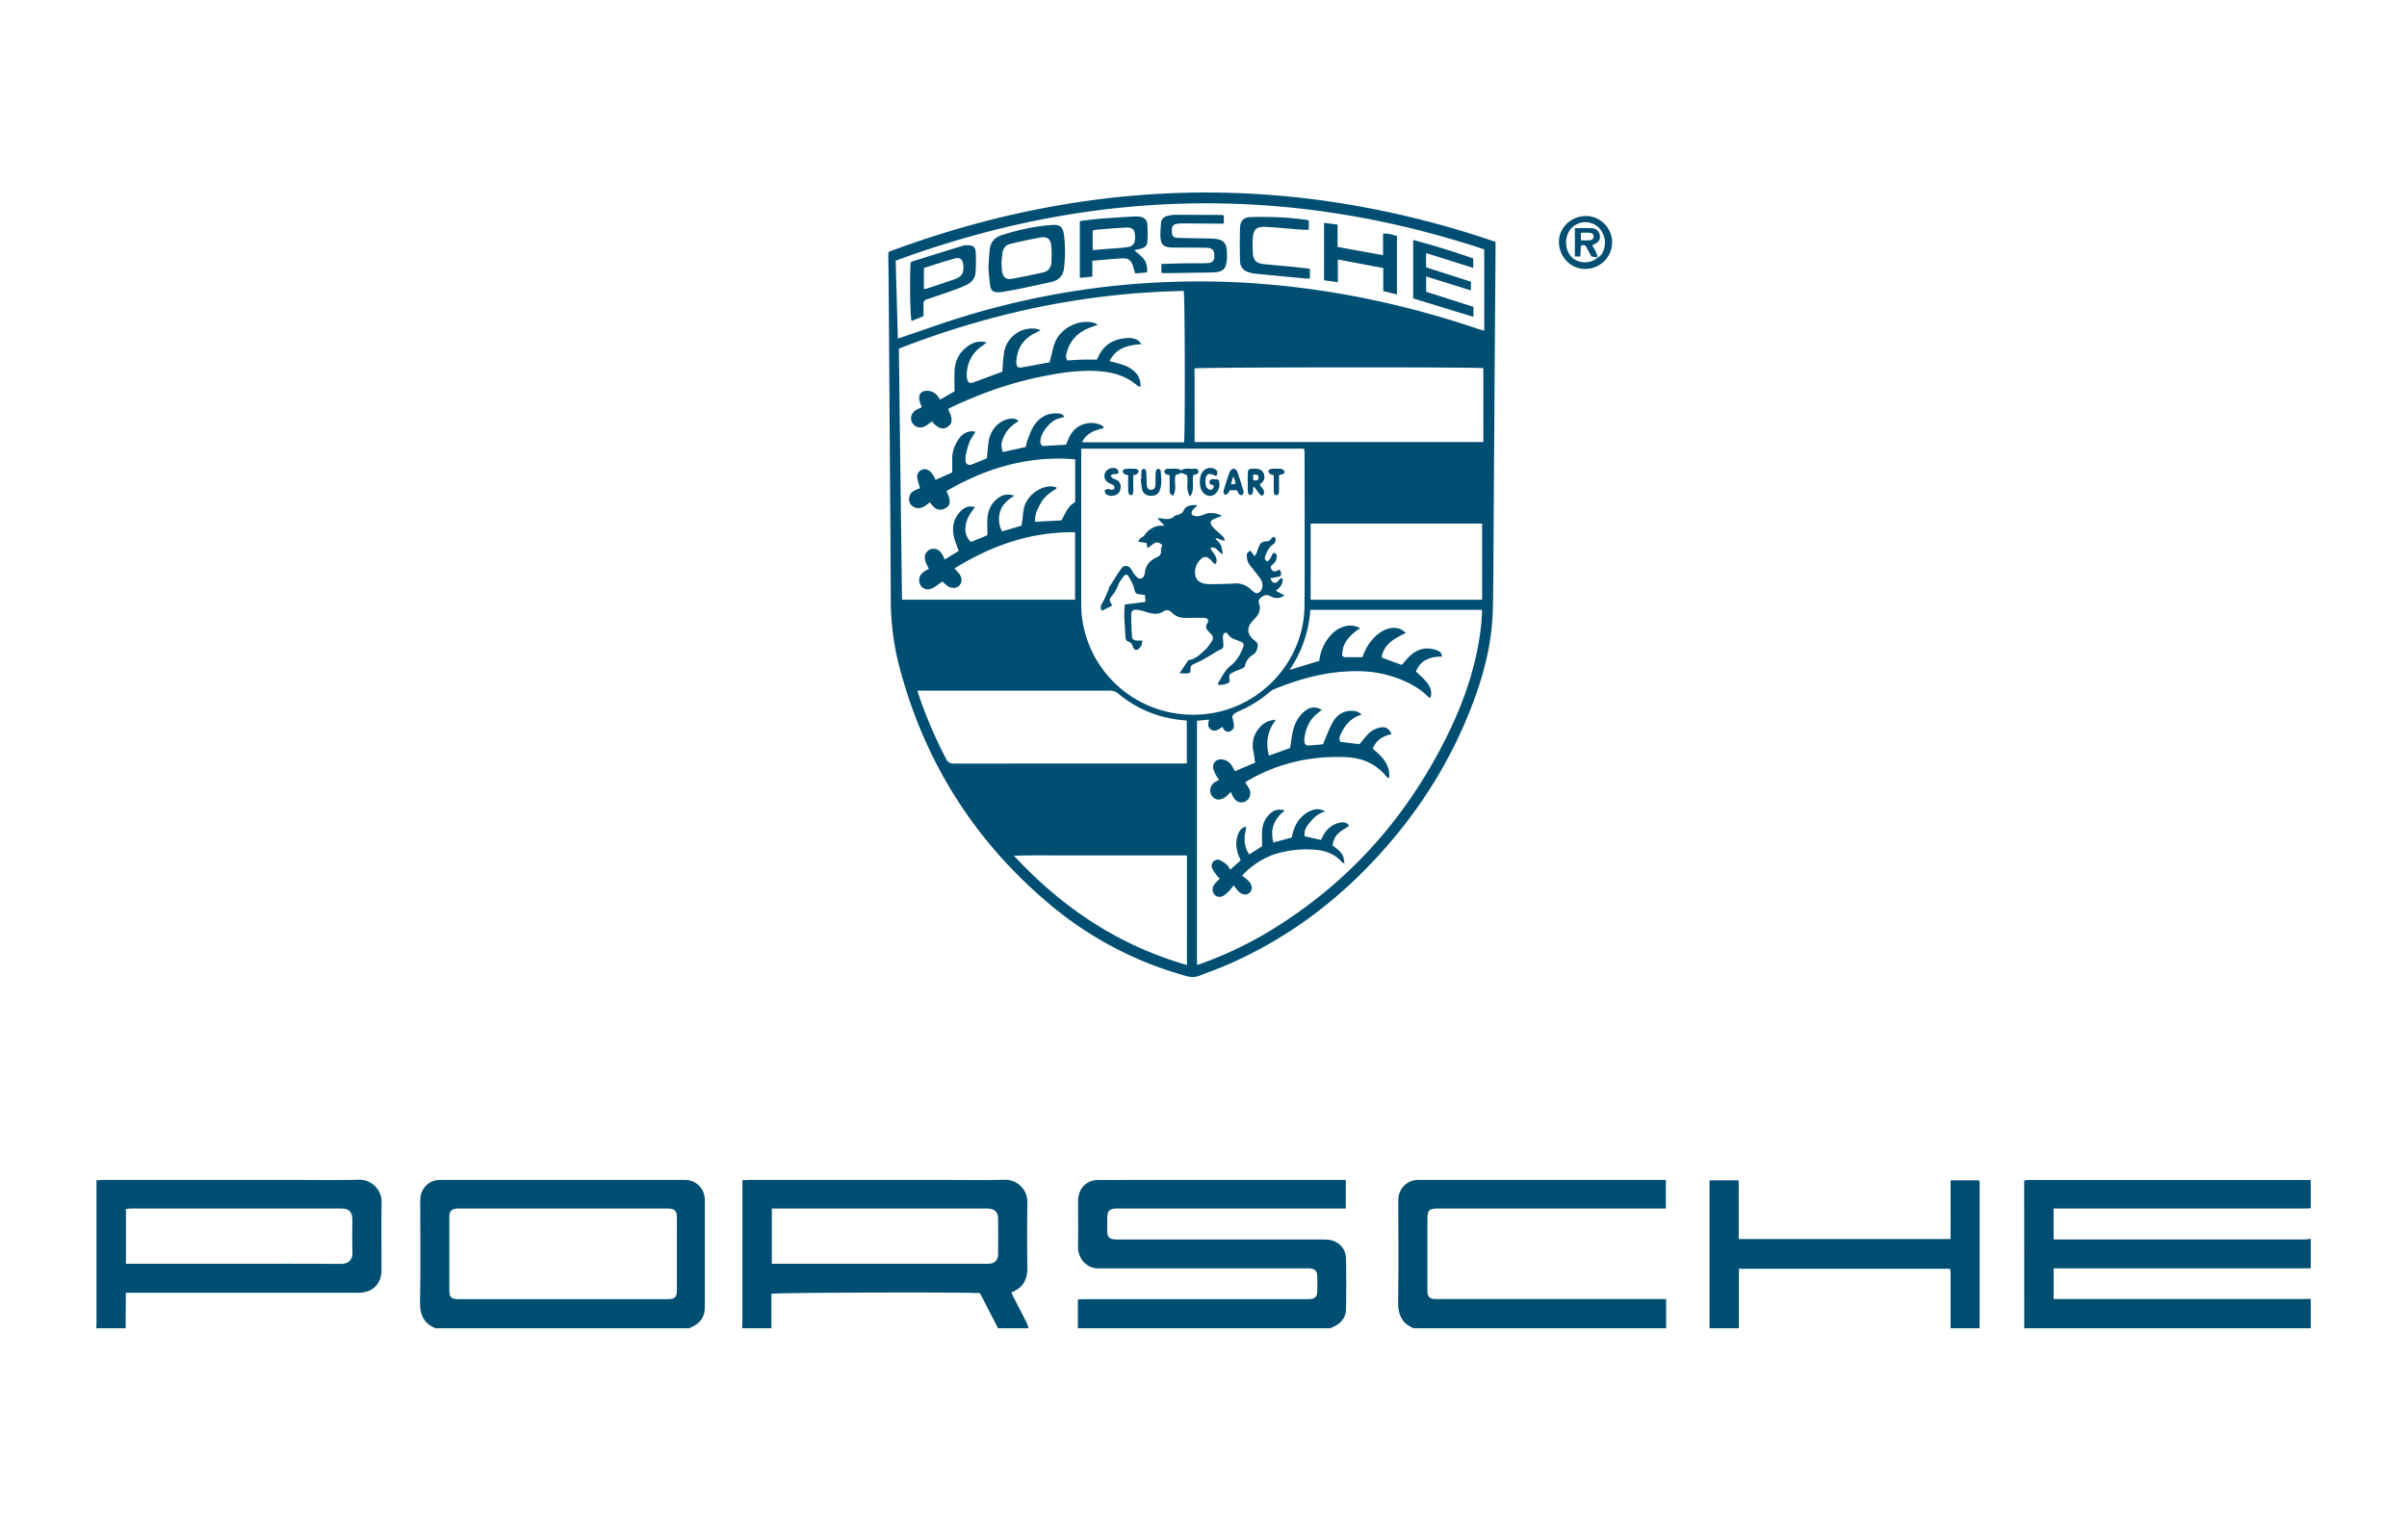 <svg height="80" width="125" xmlns="http://www.w3.org/2000/svg"><path d="M82.1 12.09c.156 0 .313-.008.468.004.109.008.195.071.19.195-.004.12-.087.185-.196.193-.148.01-.297.003-.462.003zm.867 1.289c-.026-.093-.042-.191-.082-.278-.057-.124-.13-.24-.197-.357.053-.03.07-.04.089-.049.243-.11.334-.246.306-.46-.028-.218-.162-.36-.41-.377-.291-.019-.584-.004-.887-.004v1.47h.282l.032-.566c.154-.054.24-.023.3.103.079.163.17.32.249.463l.325.047-.007.008zm-15.18-1.97c-.404-.041-.808-.097-1.213-.114a19.18 19.18 0 0 0-1.642-.017c-.354.015-.52.194-.533.549a29.31 29.31 0 0 0-.001 1.738c.007.309.183.509.485.589.097.025.197.052.297.062.879.087 1.758.17 2.638.252.066.006.133.001.208.001v-.508c-.35-.039-.69-.08-1.03-.113-.455-.045-.91-.08-1.365-.128-.404-.043-.548-.2-.571-.612a7.488 7.488 0 0 1-.007-.58c.014-.633.168-.78.792-.737.597.04 1.194.096 1.792.142.106.008.215.001.332.001v-.48c-.067-.017-.124-.039-.182-.045zm-7.316 2.781c.64-.008 1.28-.017 1.919-.027.243-.004.488-.004.73-.022.374-.03.528-.175.58-.544.022-.15.02-.304.017-.456-.012-.534-.183-.71-.712-.742a5.735 5.735 0 0 0-.243-.01c-.518-.01-1.036-.017-1.554-.03-.276-.007-.344-.08-.35-.345-.006-.286.057-.362.34-.397.08-.01.162-.015.243-.014.599.004 1.198.011 1.797.016.106.001.213-.004.318-.006v-.419c-.05-.014-.078-.028-.106-.028-.833-.003-1.666-.007-2.498-.005-.1 0-.2.03-.3.051-.199.042-.337.158-.355.365-.023.272-.05.548-.024.817.03.316.183.434.507.46.152.011.305.006.457.007.467.003.934-.002 1.401.01.305.008.41.11.424.365.017.296-.078.421-.374.433-.406.016-.812.004-1.218.011-.383.007-.765.022-1.159.033v.455c.063.009.112.023.16.022zm12.919 1.312 3.128.958v-.52l-2.456-.787v-.792l2.327.725v-.452l-2.33-.749v-.741l2.45.773v-.492a43.964 43.964 0 0 0-3.12-.96zM47.98 13.92c.534-.166 1.061-.342 1.597-.49.285-.078.418.04.448.335.042.414-.075.612-.462.746-.46.16-.922.312-1.384.465-.056.019-.116.023-.2.039zm-.024 1.902c-.008-.158.054-.235.205-.284.463-.148.923-.308 1.38-.472.23-.081.457-.17.673-.278.25-.125.422-.336.444-.617.028-.352.034-.708.013-1.06-.017-.284-.137-.368-.418-.37-.08 0-.166-.002-.242.021-.89.274-1.779.553-2.668.83-.018.007-.032.025-.048.038-.062.575-.034 2.82.046 3.044l.617-.25c0-.218.007-.41-.002-.602zm21.507-4.154c-.25-.032-.467-.06-.703-.092v2.984l.717.098V13.48l2.358.443v1.2l.712.17v-3.036c-.237-.051-.449-.156-.722-.11v1.108l-1.864-.337c-.149-.027-.297-.057-.498-.095zm-12.72.308c.089-.018.165-.042.242-.048.496-.039.992-.083 1.488-.106.328-.015.437.089.468.384.042.387-.073.59-.398.633-.362.049-.728.064-1.093.094l-.706.06zm-.016 1.57c.539-.045 1.042-.095 1.547-.125.32-.02.462.092.565.397.04.122.07.248.108.385l.623-.05c.016-.265-.024-.502-.165-.688-.133-.175-.322-.306-.497-.467.121-.027.23-.05.338-.078.182-.046.327-.153.338-.346a6.55 6.55 0 0 0-.002-.938c-.019-.227-.189-.352-.413-.383a1.41 1.41 0 0 0-.273-.007c-.547.032-1.094.062-1.64.106-.391.031-.78.084-1.178.128v2.955l.65-.066zm-4.665-.415c.033-.233.168-.403.393-.456a22.736 22.736 0 0 1 1.603-.34c.336-.055.5.083.536.426.031.29.022.587.005.88a.53.53 0 0 1-.441.517c-.544.12-1.089.234-1.637.329-.264.045-.425-.09-.475-.356-.028-.149-.026-.303-.04-.485.016-.153.03-.335.056-.515zm-.642 1.703c.037.26.154.345.415.348.091.001.183-.01.272-.026.28-.049.56-.096.838-.154a89.396 89.396 0 0 0 1.665-.357c.39-.089.607-.334.649-.742a7.299 7.299 0 0 0 0-1.673c-.058-.447-.198-.572-.638-.541-.895.062-1.765.256-2.616.533-.345.112-.565.36-.606.731-.032.292-.045.587-.07.93.026.286.044.62.09.951zm7.168 10.192c0 .182-.007.364.008.545.005.055.065.14.112.15.099.02.136-.064.14-.153.004-.08.003-.162.003-.243v-.639c.075-.02.142-.023.184-.056.048-.038.107-.11.098-.156-.009-.048-.09-.111-.144-.115a3.4 3.4 0 0 0-.544 0c-.052.005-.132.071-.14.119-.007.046.054.117.102.154.042.032.11.032.18.05v.344zm7.562.46c.001.101-.007.23.13.236.142.007.134-.124.139-.223.005-.112.002-.224.002-.336v-.482l.144-.037c.087-.02.17-.067.138-.16-.02-.057-.107-.12-.17-.126a2.79 2.79 0 0 0-.516 0c-.055.005-.138.067-.147.115-.01.045.05.119.098.157.042.033.11.035.181.054 0 .275-.001.539.001.802zm-8.157-.552c-.07-.039-.153-.057-.219-.101-.043-.03-.067-.088-.1-.133.056-.029.11-.062.169-.083.023-.008.06.027.086.02.06-.017.118-.046.177-.071-.03-.068-.043-.162-.095-.198-.188-.13-.5-.037-.605.166-.111.217-.035.448.187.56.08.041.172.067.242.121.034.027.048.107.038.156-.007.033-.073.073-.113.074-.068.001-.137-.04-.206-.038-.062.002-.172.03-.175.056-.006.067.012.168.06.203.157.117.339.12.517.038.179-.082.24-.235.242-.42a.375.375 0 0 0-.205-.35zm6.18.193-.247.037.107-.378.046.005.094.336zm.184.552c.025.032.093.055.13.043.038-.012.07-.067.086-.11a.2.2 0 0 0-.003-.12c-.1-.33-.197-.663-.312-.988-.025-.07-.126-.153-.192-.154-.067 0-.167.08-.196.148-.087.205-.148.422-.216.634-.044.136-.094.27-.117.41-.009.054.05.119.077.179.055-.032.12-.054.162-.097.04-.04.057-.104.085-.157h.382c.037.073.065.151.114.212zm1-.89c.011.173-.118.177-.269.164l-.016-.283c.155-.032.276-.034.285.118zm-.221.504c.09.12.176.242.27.358.051.064.126.138.2.056.04-.046.037-.143.03-.215-.004-.044-.053-.084-.082-.125l-.136-.198c.043-.036.075-.06.104-.087.146-.13.176-.29.11-.47-.063-.172-.199-.248-.375-.26-.05-.004-.101-.002-.152-.002-.276.003-.299.022-.305.289-.005.203-.003.406 0 .609 0 .121-.003.245.017.363.007.043.078.105.119.105.041 0 .107-.06.118-.106.025-.095.02-.197.028-.297l.054-.02zm-5.895-.404c.026.189.032.384.084.566.054.194.213.288.415.3.212.013.392-.06.477-.257.145-.34.084-.7.06-1.052-.004-.036-.082-.085-.131-.094-.031-.005-.094.048-.106.086a.915.915 0 0 0-.029.24c-.005.172.002.345-.008.517-.008.133-.066.243-.216.25-.152.008-.216-.098-.23-.231-.014-.12-.01-.243-.014-.365-.006-.132-.005-.265-.027-.394-.007-.042-.079-.102-.12-.1-.042 0-.112.063-.117.105-.014.14-.005.284-.005.426l-.033.003zm3.852-.52a.493.493 0 0 0-.646.15c-.185.258-.18.784.01 1.039.183.246.516.275.706.045.163-.198.217-.427.116-.679-.051-.011-.091-.03-.129-.026-.12.014-.286-.07-.335.113-.047.175.152.15.226.23-.02.13-.09.23-.217.196-.08-.021-.181-.116-.198-.194a1.03 1.03 0 0 1 .002-.444c.04-.17.164-.212.329-.152.072.027.143.058.215.087.08-.213.062-.282-.079-.365zm-1.286 1.423c.264-.377.068-.77.17-1.117.026-.008.054-.02.083-.025.095-.02.189-.05.176-.168-.012-.117-.11-.138-.206-.13-.226.018-.465-.067-.676.081-.213-.138-.451-.066-.679-.082-.03-.002-.068-.008-.09.007-.046.031-.11.07-.119.115-.008.044.033.115.074.145.052.037.126.044.202.067 0 .195-.011.378.003.56.014.167-.085.373.163.51.24-.34.04-.733.143-1.073l.302-.118.285.12c.106.351-.096.735.169 1.108zM60.291 28.6c.023.203-.076.291-.243.366-.324.146-.54.386-.59.754-.006.05-.012.101-.029.149-.068.192-.23.253-.38.118a1.423 1.423 0 0 1-.284-.385c-.114-.213-.376-.28-.513-.092-.232.32-.437.66-.65.994-.025.04-.018.1-.039.146-.103.23-.197.467-.323.685-.08.138-.117.25-.011.39l.534-.268c-.177-.297-.183-.302.02-.55.124-.152.21-.313.278-.498.064-.176.188-.333.304-.484.059-.077.177-.102.234 0 .114.2.238.406.295.625.064.25.058.287.3.327.079.013.16.019.266.032l.027.358-1.08.14c-.007.212-.026.414-.02.614.014.366.045.73.063 1.095.005.104.04.177.14.21a.33.33 0 0 1 .226.225c.036.11.102.235.226.205.089-.022.172-.128.227-.215.041-.066.034-.163.052-.27-.15 0-.265.017-.37-.006-.062-.014-.155-.09-.159-.142a13.56 13.56 0 0 1-.044-1.187c.004-.219.1-.287.324-.258.189.025.373.09.558.145.273.081.54.1.791-.061.168-.109.31-.068.437.061.224.23.5.291.807.281.244-.008.488-.014.731-.008.126.003.268-.013.344.109 0 .04.006.063-.001.08-.152.333-.152.332.096.594.049.052.107.103.13.166.024.06.035.153.004.202-.113.175-.224.361-.375.5-.265.244-.523.514-.874.539l-.464.685c.224.007.404.048.567-.047 0-.37.005-.359.352-.508.222-.095.429-.227.64-.347.159-.09.307-.199.47-.28.257-.126.26-.118.24-.413-.008-.121-.024-.245-.007-.364.021-.145.166-.198.235-.084.15.245.405.29.635.387.183.077.234.143.167.32-.142.372-.342.717-.66.962-.303.232-.432.577-.633.875-.016.025-.002.071-.002.107.288.003.378-.02.592-.14 0-.036.003-.076 0-.116-.027-.285-.03-.29.232-.42.135-.067.283-.109.42-.173.058-.027.137-.076.147-.127.053-.27.198-.453.43-.597.15-.093.213-.263.233-.445.02-.178-.113-.246-.221-.334-.016-.013-.03-.027-.045-.042-.284-.285-.294-.587-.03-.89.04-.045.08-.092.123-.135.231-.23.36-.486.239-.822-.047-.132.014-.231.125-.312.15-.11.29-.161.473-.054.218.127.445.145.72-.038l-.444-.248c.233-.178.402-.354.337-.639-.038-.006-.067-.018-.076-.01-.05.046-.094.098-.14.147-.152.162-.302.122-.405-.14.11-.022.215-.045.32-.062.258-.043.286-.095.188-.37-.028 0-.065-.012-.087.001-.137.085-.27.113-.367-.046-.092-.15.046-.216.13-.296a.51.51 0 0 0 .145-.419c-.002-.046-.054-.105-.098-.127-.025-.013-.095.03-.12.064-.041.056-.056.131-.094.19-.046.07-.104.133-.15.19-.157-.065-.174-.153-.133-.264.083-.231.17-.456.386-.606.133-.093.205-.22.108-.408-.06.02-.144.024-.16.06-.07.147-.191.173-.328.176-.151.003-.25.086-.308.212-.06.128-.096.266-.152.396-.025.06-.07.11-.105.164-.033-.052-.065-.107-.101-.157-.037-.05-.08-.097-.12-.145-.054.05-.113.097-.163.153-.016.018-.007.058-.009.089a.774.774 0 0 0 .19.563c.16.198.317.397.47.6.106.142.17.3.146.484-.02.14-.084.253-.215.312-.125.057-.21-.033-.297-.101-.032-.025-.06-.055-.09-.082a1.112 1.112 0 0 0-.863-.303c-.355.023-.71.026-1.066.032a2.423 2.423 0 0 1-.456-.021c-.245-.044-.446-.17-.495-.432-.061-.322.047-.608.275-.835.178-.178.337-.155.526.028.081.079.13.21.267.208.143-.352-.168-.556-.291-.83.336-.1.398.24.658.33-.043-.19-.052-.347-.115-.477-.061-.124-.18-.22-.272-.328l.027-.04.44.156c.015-.19-.114-.256-.205-.344-.138-.134-.295-.252-.416-.4-.167-.203-.128-.314.113-.415.106-.045.213-.086.38-.152-.354-.155-.639-.193-.937-.063-.209.09-.421.136-.635.011-.051-.243.168-.33.285-.502-.325-.004-.6.002-.737.34-.027.069-.134.113-.212.152-.072.035-.178.025-.228.076-.214.216-.46.164-.712.118-.044-.008-.09-.001-.183-.001l.379.39c-.485-.051-.807.154-1.063.512-.042.06-.133.082-.191.133-.043.039-.068.096-.125.181l.442.068c.01.072.02.145.04.276l.287-.215c.18-.134.278-.126.485.045-.024.093-.078.194-.067.287zm4.272 16.818c.502-.49 1.072-.883 1.747-1.078a5.487 5.487 0 0 1 2.022-.194c.52.046.991.218 1.346.629.023.027.061.04.149.095-.029-.151-.038-.248-.065-.34-.086-.292-.343-.437-.556-.61.032-.258.126-.476.304-.634.168-.149.368-.261.556-.39-.134-.19-.322-.195-.502-.156-.487.107-.776.446-.958.895l-.849-.191c-.062-.348.14-.57.328-.793.193-.228.421-.416.743-.497-.297-.154-.543-.154-.838-.001-.454.234-.713.621-.848 1.103-.024.086-.044.173-.064.254l-.95.256c-.18-.696.041-1.224.595-1.664-.343-.096-.588-.015-.796.193a1.281 1.281 0 0 0-.378.814c-.025.28-.005.563-.005.853l-.675.427c-.064-.13-.137-.24-.173-.36a1.65 1.65 0 0 1-.016-.845c.016-.07.021-.145.035-.24-.216.04-.314.166-.384.315-.23.493-.12.97.102 1.435-.19.167-.363.32-.544.482-.063-.096-.1-.186-.165-.242a1.526 1.526 0 0 0-.369-.25.299.299 0 0 0-.359.094.307.307 0 0 0-.036.345c.056.117.134.225.212.331.051.07.119.128.171.184-.114.127-.232.228-.31.353a.418.418 0 0 0 .06.508c.12.113.302.128.478.01.116-.077.214-.183.312-.285.067-.069.119-.152.18-.232.106.128.186.247.288.343.18.168.405.175.548.035.136-.133.142-.343.006-.529a1.24 1.24 0 0 0-.193-.193c-.06-.052-.127-.094-.196-.143.02-.036.028-.067.047-.087zm.84-7.615c-.289.346-.408.741-.317 1.194.041.205.064.414.095.62-.368.157-.702.3-1.049.45-.049-.092-.093-.18-.144-.265a.709.709 0 0 0-.481-.346c-.287-.056-.535.137-.506.41.014.136.084.268.143.395.04.087.106.163.168.255-.073.036-.13.06-.181.09-.29.175-.37.504-.184.753.17.226.467.234.725.017.083-.07.158-.15.247-.234.048.102.08.187.125.263.152.261.411.348.645.22.228-.125.306-.402.177-.663-.053-.107-.129-.203-.197-.308.026-.025.044-.05.068-.064 1.584-.935 3.305-1.33 5.132-1.26.834.031 1.566.324 2.113.991.032.04.087.062.161.112.062-.741-.395-1.151-.854-1.54.183-.465.546-.663.98-.756-.145-.317-.334-.409-.65-.332a1.233 1.233 0 0 0-.636.398c-.133.15-.26.306-.385.457l-.995-.125c-.073-.141-.033-.266.022-.389.214-.477.526-.859 1.09-1.028a.712.712 0 0 0-.453-.19c-.464-.028-.813.187-1.038.57-.178.303-.297.642-.44.967-.028.062-.046.13-.072.2-.273.024-.535.052-.797.062-.052.002-.136-.059-.153-.109a.608.608 0 0 1-.02-.27c.07-.57.311-1.046.792-1.382.036-.025.066-.059.106-.095-.34-.186-.617-.154-.913.098-.323.275-.503.635-.59 1.043-.059.277-.094.558-.14.845l-1.1.397c-.167-.674-.096-1.271.363-1.866-.395.03-.654.174-.856.415zm-6.888-20.239c-.75.045-1.28.414-1.544 1.117-.285 0-.539-.006-.791.002-.252.007-.503.028-.744.043-.112-.155-.072-.293-.034-.43.181-.65.612-1.062 1.233-1.29l.38-.138c-.094-.046-.144-.079-.198-.094-.788-.218-1.743.264-2.043 1.047-.094.245-.137.509-.204.764l-.066.238-1.405.258c-.237.044-.313-.018-.32-.264-.003-.05.006-.101.01-.152.066-.63.39-1.077.953-1.356.084-.042.166-.087.304-.16-.125-.037-.18-.061-.236-.07a1.482 1.482 0 0 0-1.67 1.252c-.05.33-.062.664-.09.978-.511.19-1.005.376-1.5.556-.194.07-.28.019-.326-.187a.847.847 0 0 1-.02-.211c.023-.644.287-1.155.829-1.515.06-.04.115-.09.206-.162-.35-.09-.63-.03-.885.131-.489.31-.755.76-.78 1.34-.015.353-.003.707-.003 1.066l-.748.433c-.054-.077-.095-.145-.146-.207a.662.662 0 0 0-.533-.25c-.3 0-.452.173-.398.472.023.126.079.247.125.384-.102.047-.206.085-.3.14-.287.17-.344.521-.128.754.155.168.386.203.615.077.12-.066.226-.157.337-.237.315.371.574.45.835.266.247-.176.25-.433.004-.909.06-.034.12-.072.183-.101 1.437-.678 2.925-1.214 4.481-1.546 1.014-.216 2.036-.386 3.08-.327.768.043 1.483.234 2.082.75.034.028.083.04.163.078a.95.95 0 0 0-.277-.773c-.212-.217-.481-.336-.766-.421-.18-.054-.363-.1-.558-.152.34-.689.952-.83 1.663-.88-.223-.307-.494-.33-.77-.314zm24.46-4.192c-.35.343-.984.34-1.342-.004-.45-.434-.389-1.287.118-1.64.344-.24.8-.246 1.142-.014.332.225.522.694.434 1.098-.05.231-.123.454-.36.568zm-.666.598c.787 0 1.405-.605 1.41-1.38.005-.74-.617-1.368-1.352-1.368-.774 0-1.411.608-1.409 1.344.003.772.612 1.405 1.351 1.404zM61.64 50.13c-3.539-1.015-6.46-2.959-8.986-5.679 1.047-.03 2.033-.01 3.018-.014.985-.004 1.97 0 2.955 0h3.014zm6.424-18.974h8.906V27.2h-8.906zm-20.084 4.72h9.602c.176 0 .328.02.476.144.989.826 2.133 1.282 3.414 1.396.049.004.097.014.162.023v2.21c-.116.006-.215.014-.314.014-3.922.001-7.844 0-11.766.005-.208 0-.325-.055-.425-.25a24.468 24.468 0 0 1-1.387-3.218c-.032-.093-.057-.189-.098-.323zm29.054-12.914H62.035v-3.824c.21-.064 14.674-.078 14.998-.012zm-30.52-9.42c10.133-3.742 20.305-3.985 30.565-.589v4.224c-.135-.038-.239-.062-.34-.096a47.86 47.86 0 0 0-6.023-1.618 45.522 45.522 0 0 0-4.428-.651 41.707 41.707 0 0 0-5.448-.167c-3.61.118-7.149.705-10.61 1.741-1.097.33-2.176.724-3.263 1.088-.095.032-.189.066-.34.119l-.112-4.051zm21.212 9.764c.008.086.023.164.023.242.001 2.636.015 5.272-.003 7.908-.018 2.795-2.14 5.199-4.916 5.609-2.9.428-5.64-1.313-6.455-4.103a5.455 5.455 0 0 1-.225-1.535v-7.908c0-.06.006-.12.012-.213zm-4.939 14.077c-.05.21-.086.407.122.528.21.121.367-.014.57-.154.021.039.04.087.07.125.081.102.18.168.317.114.137-.054.22-.163.215-.304-.006-.148-.053-.294-.089-.48.057-.116.19-.203.342-.267a6.182 6.182 0 0 0 1.6-.994.882.882 0 0 1 .228-.146c1.414-.578 2.871-.962 4.409-.938a6.001 6.001 0 0 1 2.588.616c.357.177.686.395.97.678.041.04.094.069.144.106.155-.428-.023-.756-.742-1.38.24-.607.741-.776 1.35-.778 0-.22-.158-.292-.303-.342-.482-.166-.926-.068-1.308.262-.174.15-.315.339-.474.512l-1.05-.384c.13-.721.694-.998 1.259-1.274-.639-.665-1.827-.02-2.25 1.256h-.89c-.113 0-.178-.073-.165-.175.02-.158.043-.324.108-.467.139-.3.369-.533.635-.728l.189-.138c-.35-.188-.671-.16-.988-.025-.309.131-.539.361-.728.633a2.391 2.391 0 0 0-.405 1.091l-1.54.472a6.28 6.28 0 0 0 1.076-3.122h8.92c-.015.261-.019.512-.045.76-.208 1.966-.818 3.815-1.673 5.584-2.108 4.361-5.19 7.85-9.344 10.361a19.941 19.941 0 0 1-3.661 1.722c-.018.006-.04.001-.082.001V37.44l.625-.057zm-14.2-12.456c-.039-.08-.063-.146-.1-.203-.057-.083-.112-.173-.187-.237-.132-.111-.289-.154-.453-.071a.375.375 0 0 0-.21.407c.025.179.09.352.142.542-.259.091-.545.183-.567.534a.438.438 0 0 0 .263.446c.322.147.562-.044.806-.25.155.179.29.392.554.382a.614.614 0 0 0 .31-.1c.237-.164.234-.403.002-.864 2.063-1.204 4.26-1.853 6.689-1.653v2.226c-.379.195-.51.598-.711.946l-1.37.076c-.028-.403.146-.717.33-1.03.186-.315.484-.509.784-.701a40.986 40.986 0 0 0-.013-.065c-.102-.016-.204-.048-.305-.046-.617.013-1.252.54-1.379 1.146-.039.188-.05.383-.075.574-.015.109-.033.218-.049.321l-1.008.298a1.345 1.345 0 0 1-.095-1.053c.113-.357.386-.58.73-.799-.345-.118-.607-.05-.843.124-.33.242-.506.587-.546.985-.03.3-.006.605-.006.94l-.854.352c-.461-.399-.37-1.158.214-1.804-.266-.087-.506-.035-.73.185-.391.384-.49.858-.364 1.377.056.234.157.458.245.708l-.728.442c-.05-.102-.088-.194-.14-.278-.146-.241-.4-.337-.622-.24-.227.099-.326.339-.239.62.041.133.115.255.178.391-.088.047-.172.083-.246.133-.248.164-.33.454-.202.691.124.228.384.302.664.159.169-.087.317-.214.483-.33.082.073.166.161.263.23.207.145.472.131.616-.02.154-.162.156-.399-.005-.614-.072-.095-.16-.178-.247-.274 1.924-1.19 3.967-1.916 6.266-1.88v3.505h-8.99L46.68 18.11c4.737-1.847 9.669-2.897 14.792-2.996.066.237.08 7.508.017 7.863h-5.285c.121-.358.523-.624 1.131-.732-.048-.062-.076-.138-.125-.155-.15-.053-.308-.112-.464-.117-.59-.017-1.034.285-1.256.826-.042.103-.088.205-.13.302-.388.022-.761.042-1.135.066-.116.007-.166-.058-.19-.155a.432.432 0 0 1-.006-.122c.023-.434.542-1.054.963-1.154.079-.018.156-.041.233-.064.006-.002.01-.017.026-.047-.066-.124-.193-.139-.32-.147-.554-.037-.968.212-1.253.663-.14.22-.22.478-.317.723-.045.111-.064.233-.096.355l-1.18.263c-.154-.342-.05-.64.112-.93.162-.285.396-.504.702-.672-.154-.15-.303-.147-.454-.127-.532.073-.994.54-1.094 1.128-.05.3-.067.605-.1.926-.256.105-.524.223-.796.326-.155.058-.292-.018-.312-.187a1.246 1.246 0 0 1 .037-.42c.049-.206.105-.415.188-.61.07-.161.182-.304.286-.473-.02-.007-.068-.039-.116-.04a.834.834 0 0 0-.71.351c-.223.3-.366.634-.375 1.013-.006.243-.001.487-.001.775l-.865.384zm-2.456-11.61c.005.468.015.936.018 1.404.019 2.483.036 4.967.053 7.45.02 2.982.048 5.964.058 8.947a13.81 13.81 0 0 0 .426 3.443c1.298 4.99 3.92 9.15 7.872 12.452a18.63 18.63 0 0 0 7.08 3.697.97.97 0 0 0 .652-.023c.451-.183.914-.34 1.361-.532 2.803-1.201 5.246-2.927 7.37-5.11 2.442-2.511 4.317-5.39 5.53-8.686.546-1.488.924-3.014.972-4.608.02-.64.023-1.282.028-1.923l.067-10.26c.014-2.137.032-4.275.047-6.412v-.59a47.734 47.734 0 0 0-7.923-1.991 44.28 44.28 0 0 0-13.236-.147c-3.544.493-6.984 1.394-10.36 2.656-.007.092-.016.163-.015.232zM90.305 69v-3.091h10.958c.011.053.034.109.034.165.002.956.001 1.912 0 2.868 0 .02-.01.039-.017.058h1.525c.001-2.513.003-5.026.003-7.54 0-.047-.014-.095-.022-.144H101.3v2.061l-.008.99H90.295v-1.024c0-.346.001-.692-.001-1.038-.002-.33.01-.663-.008-.987H88.78V69zm-3.78 0v-1.517H74.74c-.092 0-.184.005-.275-.002-.206-.018-.308-.117-.33-.328-.01-.09-.007-.183-.007-.274v-3.451c0-.59.058-.648.642-.648H86.512v-1.486h-12.67c-.081 0-.163-.003-.244.001a1.02 1.02 0 0 0-.972.923c-.012.12-.009.244-.009.366 0 1.68.019 3.36-.01 5.039-.01.654.186 1.125.808 1.377zM6.54 62.802c.092-.008.179-.021.266-.021 3.625-.001 7.25-.002 10.876 0 .461 0 .614.16.616.628.001.53-.017 1.06.005 1.587.02.467-.19.663-.647.66-2.326-.012-4.651-.005-6.977-.005H6.541zM6.524 69l.012-1.843h12.068c.748 0 1.205-.452 1.207-1.192.003-1.16-.013-2.32.006-3.48a1.155 1.155 0 0 0-1.204-1.2c-1.157.03-2.316.009-3.474.009H5.39c-.118 0-.235.01-.379.017v7.385c0 .101-.007.203-.01.304zm17.525-1.509h-.183c-.456-.003-.53-.076-.53-.534v-3.632c0-.07-.004-.143.004-.213.02-.175.108-.282.28-.316.098-.02.201-.016.302-.016h10.634c.061 0 .122-.003.183.001.285.017.404.132.41.418.009.305.003.61.003.915v2.778c0 .091.005.184-.006.274-.024.195-.118.292-.311.316-.1.013-.203.009-.304.009H24.049zM35.793 69l.212-.106c.352-.18.561-.46.592-.86.005-.071.006-.143.006-.214v-5.37c0-.092-.002-.184-.013-.274a1.017 1.017 0 0 0-.916-.878c-.09-.007-.182-.004-.274-.004H23.034c-.082 0-.163-.003-.244.002-.374.023-.65.207-.839.527-.107.182-.128.38-.128.588.002 1.739.023 3.478-.01 5.217-.012.66.187 1.123.809 1.372zm4.654-6.22h10.664c.072 0 .143-.003.214.001.334.022.504.188.508.52.005.61.005 1.22 0 1.831-.003.343-.166.504-.5.518-.072.003-.143 0-.214 0H40.083v-2.87zM40.061 69v-1.788c.256-.068 10.155-.095 10.831-.034L51.83 69h1.586c-.032-.094-.053-.193-.097-.281-.22-.436-.446-.868-.668-1.303-.045-.088-.084-.179-.131-.28.628-.236.847-.69.835-1.322a89.109 89.109 0 0 1 0-3.328c.013-.674-.505-1.22-1.202-1.2-1.066.03-2.133.008-3.2.008H38.926c-.117 0-.234.01-.37.017v.396c0 2.32 0 4.64-.002 6.96 0 .11-.011.222-.017.333zm29.024 0 .19-.089c.394-.184.625-.49.63-.929.01-.865.013-1.73-.002-2.595-.01-.539-.4-.93-.938-.987-.1-.01-.203-.01-.304-.011H58.145l-.182-.001c-.351-.009-.457-.111-.462-.456-.004-.213-.002-.427 0-.64.002-.397.11-.507.504-.512H69.89v-1.486h-5.074c-2.55 0-5.1-.001-7.65.002-.151 0-.309.003-.451.046-.453.135-.723.527-.727 1.048-.007.774.012 1.548-.006 2.32-.017.742.513 1.227 1.17 1.18.081-.005.163 0 .244 0H67.76c.091 0 .183-.005.274.002.231.015.361.13.37.36.013.295.013.59 0 .885-.01.217-.131.327-.35.348-.11.01-.223.006-.335.006H56.26c-.087 0-.174.01-.283.015V69zm36.037 0-.004-7.512c0-.05.007-.1.012-.169.083-.009.16-.024.238-.024h14.48c.05 0 .101.006.152.009v1.466c-.122.003-.243.01-.365.01H106.647v1.608h.346l12.677-.001c.11 0 .22-.019.33-.03v1.528c-.132.002-.264.005-.396.005H106.648v1.593h13.018c.111 0 .223-.007.334-.01V69z" fill="#004e72" fill-rule="evenodd"/></svg>